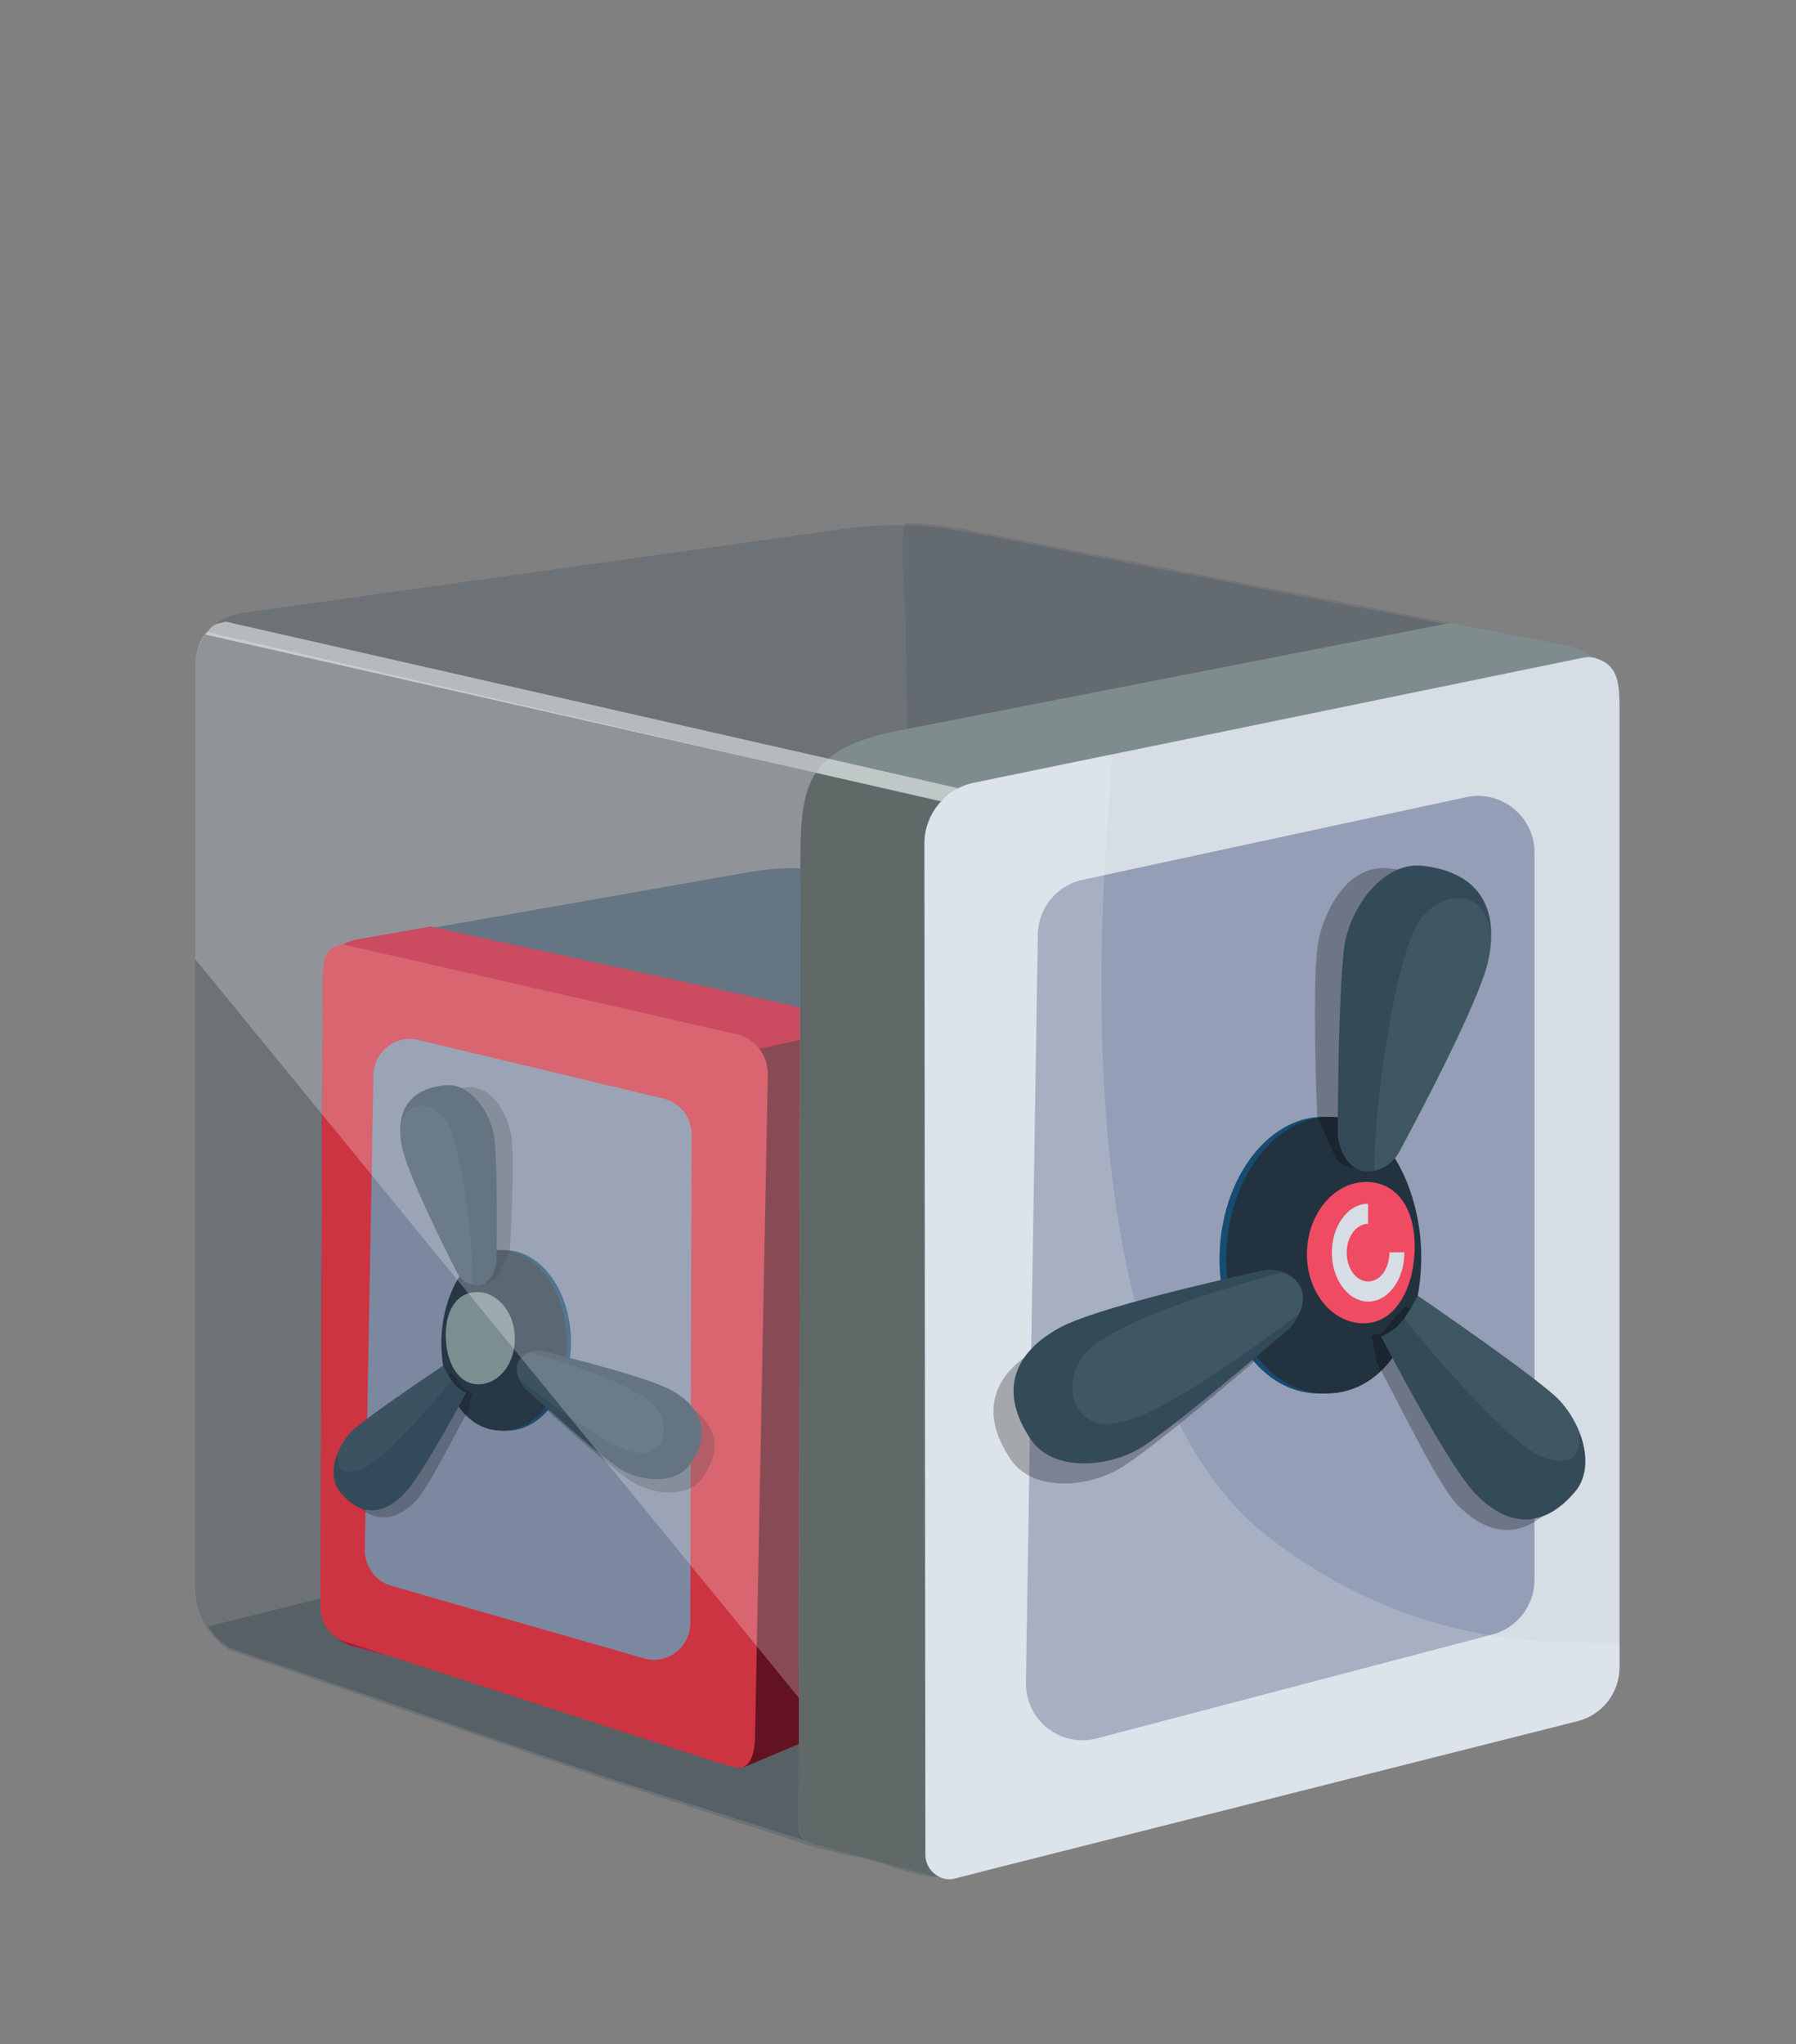 <svg width="247" height="281" viewBox="0 0 247 281" fill="none" xmlns="http://www.w3.org/2000/svg">
  <rect x="0" y="0" width="247" height="281" fill="#808080" stroke="none"/>
  <style>
    #inner-fund {
      -webkit-animation-name: inner-fund;
      animation-name: inner-fund;
      -webkit-animation-duration: 4.5s;
      animation-duration: 4.5s;
      -webkit-animation-iteration-count: infinite;
      animation-iteration-count: infinite;
      -webkit-animation-fill-mode: forwards;
      animation-fill-mode: forwards;
      -webkit-animation-timing-function: ease-in;
      animation-timing-function: ease-in;
    }
    @-webkit-keyframes inner-fund {
      0%,
      100%,
      60% {
        -webkit-transform: translate(0px, 0px);
        transform: translate(0px, 0px);
      }
      10%,
      50% {
        -webkit-transform: translate(17px, -38px);
        transform: translate(17px, -38px);
      }
      20% {
        -webkit-transform: translate(28px, -22px);
        transform: translate(28px, -22px);
      }
      30% {
        -webkit-transform: translate(17px, 0px);
        transform: translate(17px, 0px);
      }
      40% {
        -webkit-transform: translate(-10px, -20px);
        transform: translate(-10px, -20px);
      }
    }
    @keyframes inner-fund {
      0%,
      100%,
      60% {
        -webkit-transform: translate(0px, 0px);
        transform: translate(0px, 0px);
      }
      10%,
      50% {
        -webkit-transform: translate(17px, -38px);
        transform: translate(17px, -38px);
      }
      20% {
        -webkit-transform: translate(28px, -22px);
        transform: translate(28px, -22px);
      }
      30% {
        -webkit-transform: translate(17px, 0px);
        transform: translate(17px, 0px);
      }
      40% {
        -webkit-transform: translate(-10px, -20px);
        transform: translate(-10px, -20px);
      }
    }
    #back {
      -webkit-transform-origin: bottom center;
      -ms-transform-origin: bottom center;
      transform-origin: bottom center;
      transform-box: fill-box;
      -webkit-animation: leaf 5s ease-in-out infinite alternate;
      animation: back 5s ease-in-out infinite alternate;
    }

    @-webkit-keyframes back {
      0% {
        -webkit-transform: skewX(-0.2deg);
        transform: skewX(-0.2deg);
      }

      100% {
        -webkit-transform: skewX(0deg);
        transform: skewX(0deg);
      }
    }

    @keyframes back {
      0% {
        -webkit-transform: skewX(-0.2deg);
        transform: skewX(-0.2deg);
      }

      100% {
        -webkit-transform: skewX(0deg);
        transform: skewX(0deg);
      }
    }
  </style>
  <rect id="back" width="247" height="281" fill="none"/>
  <g id="fund" clip-path="url(#clip0_5176_601444)">

    <path d="M207.95 237.85L125.32 253.39L118.8 254.84L116.89 254.57L115.22 254.46L82.65 244.09L82.51 244.04L31.51 226.5C30.35 225.73 29.36 224.74 28.6 223.59L120.09 200.8L150.67 208.87L207.94 237.84L207.95 237.85Z" fill="#616868"/>
    <g id="inner-fund">
      <path d="M47.139 131.21C46.179 132.35 45.629 133.79 45.599 135.29L44.069 219.35C44.019 222.26 45.909 224.84 48.669 225.6L100.779 240.01L102.219 240.41C104.589 241.07 111.959 238.71 115.019 238.11L165.099 222.06C167.809 221.17 169.679 218.62 169.729 215.72L171.239 133.21C171.259 132.12 170.919 131.09 170.329 130.27C169.619 129.26 168.519 128.54 167.229 128.33L114.109 119.76C110.529 119.18 106.879 119.21 103.309 119.84L50.859 129.07C49.429 129.32 48.129 130.07 47.169 131.19C47.169 131.19 47.149 131.21 47.139 131.22V131.21Z" fill="#34495E"/>
      <path d="M101.289 144.81L99.549 239.99L100.989 240.39C103.359 241.05 109.629 231.22 109.629 231.22L169.519 159.62L169.999 133.19C170.019 132.1 169.679 131.07 169.089 130.25L101.289 144.82V144.81Z" fill="#23323F"/>
      <path d="M44.379 134.65L44.069 220.52C44.029 222.8 46.079 225.61 48.239 226.2L98.419 239.69L101.439 240.53C102.319 240.77 113.479 238.22 113.479 238.22C114.259 237.97 114.779 237.23 114.779 236.4L116.219 149.71C116.289 146.14 116.109 143.68 114.999 141.88C113.939 140.17 112.029 139.06 108.689 138.16L59.169 127.37L49.019 129.16C46.379 129.62 44.439 131.93 44.389 134.66L44.379 134.65Z" fill="#E70020"/>
      <path d="M97.869 242C98.589 241.95 99.769 242.74 101.379 242.89C101.699 242.92 102.049 242.92 102.399 242.89L113.479 238.22C114.429 237.91 114.779 237.4 114.779 236.38L114.969 224.97L116.219 149.71C116.289 146.14 116.109 143.68 114.999 141.88L101.289 144.83C101.289 144.83 98.249 228.75 97.879 242.01L97.869 242Z" fill="#73000D"/>
      <path d="M44.379 134.65L44.069 220.86C44.029 223.14 45.509 225.16 47.669 225.75L98.419 242.21C98.419 242.21 101.289 243.02 101.369 243.03C103.749 243.18 103.859 239.65 103.849 238.31L105.599 147.62C105.589 145.05 103.859 142.81 101.409 142.2L91.849 140.02L88.909 139.35L47.649 129.93C47.329 129.86 46.989 129.85 46.669 129.93C44.539 130.51 44.429 132.11 44.389 134.65H44.379Z" fill="#FF2E3A"/>
      <path d="M57.489 142.96L91.249 151.02C93.509 151.56 95.109 153.62 95.109 155.99L94.939 223.09C94.939 226.46 91.769 228.89 88.589 227.98L53.809 218C51.619 217.37 50.129 215.32 50.169 213L51.359 147.82C51.419 144.58 54.399 142.22 57.489 142.95V142.96Z" fill="#949EB6"/>
      <path d="M78.52 183.99C78.72 190.84 74.91 196.43 70 196.67C64.5 196.94 61.22 191.22 61.3 184.36C61.37 178.62 64.35 172.01 69.26 171.86C74.17 171.71 78.32 177.14 78.52 183.99Z" fill="#164B72"/>
      <path d="M77.919 183.98C78.119 190.83 74.309 196.42 69.399 196.66C63.899 196.93 60.619 191.21 60.699 184.35C60.769 178.61 63.749 172 68.659 171.85C73.569 171.7 77.719 177.13 77.919 183.98Z" fill="#23323F"/>
      <path d="M70.81 183.79C70.93 187.29 68.73 190.21 65.9 190.3C63.07 190.39 61.42 187.4 61.31 183.9C61.19 180.4 62.65 177.72 65.48 177.62C68.31 177.52 70.7 180.28 70.81 183.78V183.79Z" fill="#95A5A6"/>
      <path opacity="0.26" d="M73.34 189.96C73.66 190.71 75.44 194.05 75.44 194.05C75.44 194.05 84.7 202.48 87.31 203.93C90.2 205.54 94.72 205.92 96.66 203.1C99.45 199.06 98.52 195.51 94.25 193.04C91.13 191.24 80.06 188.46 76.53 187.61C75.88 187.45 75.21 187.49 74.6 187.71C74.26 187.83 73.94 188.01 73.66 188.26C72.54 189.22 72.95 189.05 73.34 189.97V189.96Z" fill="black"/>
      <path opacity="0.26" d="M57.41 155.53C57.41 156.18 57.5 156.88 57.64 157.62C58.33 161.2 63.5 171.57 65.17 174.86C65.47 175.46 65.94 175.96 66.51 176.29C66.77 176.44 68.05 176.32 68.48 175.42C68.83 174.69 70.13 171.84 70.13 171.84C70.13 171.84 70.9 158.85 70.27 155.88C69.58 152.6 67.5 149.14 64.13 149.48C60.04 149.89 57.37 151.86 57.42 155.53H57.41Z" fill="black"/>
      <path opacity="0.26" d="M48.37 206.07C51.05 209.38 54.179 209.41 57.19 206.33C58.819 204.66 62.26 197.74 64.43 193.86C64.54 193.54 64.659 192.48 64.98 191.44C63.999 190.99 64.12 191.37 63.7 190.74C62.95 189.59 61.999 188.71 61.999 188.71C61.999 188.71 51.63 195.99 49.84 197.88C49.12 198.65 48.469 199.64 48.039 200.7C47.289 202.54 47.179 204.6 48.37 206.07Z" fill="black"/>
      <path d="M71.378 189.53C71.698 190.28 72.148 190.82 72.148 190.82C72.148 190.82 82.958 200.65 85.568 202.1C88.458 203.71 92.978 204.09 94.918 201.27C97.708 197.23 96.778 193.68 92.508 191.21C89.388 189.41 78.318 186.63 74.788 185.78C74.138 185.62 73.468 185.66 72.858 185.88C72.518 186 72.198 186.18 71.918 186.43C70.798 187.39 70.978 188.62 71.368 189.54L71.378 189.53Z" fill="#334B59"/>
      <path d="M55.04 155.52C55.04 156.17 55.13 156.87 55.27 157.61C55.96 161.19 61.13 171.56 62.8 174.85C63.1 175.45 63.57 175.95 64.14 176.28C64.4 176.43 64.68 176.55 64.98 176.61C65.04 176.62 65.1 176.63 65.16 176.64C66.6 176.88 67.4 175.93 67.83 175.03C68.18 174.3 68.28 173.6 68.28 173.6C68.28 173.6 68.53 158.83 67.9 155.87C67.21 152.59 64.55 148.85 61.17 149.19C57.08 149.6 54.99 151.85 55.04 155.52Z" fill="#334B59"/>
      <path d="M46.76 205.09C49.44 208.4 52.57 208.43 55.58 205.35C57.77 203.1 62.61 194.28 64.12 191.46C63.14 191.01 62.51 190.39 62.1 189.76C61.35 188.61 60.95 187.74 60.95 187.74C60.95 187.74 50.02 195.01 48.23 196.9C47.51 197.67 46.86 198.66 46.43 199.72C45.68 201.56 45.57 203.62 46.76 205.09Z" fill="#334B59"/>
      <path opacity="0.06" d="M71.378 189.53C75.228 192.68 83.268 198.67 86.618 199.48C88.128 199.85 89.098 200.07 90.368 198.94C91.638 197.81 91.758 194.96 89.908 193.13C86.848 190.11 76.678 186.96 72.858 185.86C72.518 185.98 72.198 186.16 71.918 186.41C70.798 187.37 70.978 188.6 71.368 189.52L71.378 189.53Z" fill="white"/>
      <path opacity="0.06" d="M46.44 199.72C46.41 201.55 46.64 202.86 49.54 202.04C52.46 201.21 60.81 191.5 62.1 189.76C61.35 188.61 60.95 187.74 60.95 187.74C60.95 187.74 50.02 195.01 48.23 196.9C47.51 197.67 46.86 198.66 46.43 199.72H46.44Z" fill="white"/>
      <path opacity="0.06" d="M55.039 155.52C55.039 156.17 55.129 156.87 55.269 157.61C55.959 161.19 61.129 171.56 62.799 174.85C63.099 175.45 63.569 175.95 64.139 176.28C64.399 176.43 64.679 176.55 64.979 176.61C65.229 172.99 63.729 157.26 61.259 153.89C59.259 151.17 55.389 151.15 55.039 155.52Z" fill="white"/>
    </g>
    <path opacity="0.13" d="M222.26 98.2V227.07C222.26 230.1 220.87 232.86 218.63 234.66C214.41 230.74 209.13 222.25 209.13 222.25L125.58 161.03L124.56 85.63C124.56 83.96 123.62 73.22 124.56 71.89C124.56 71.89 124.56 71.88 124.56 71.87L124.68 71.89C127.45 71.97 130.2 72.27 132.93 72.8L187.68 83.35L214.27 88.47C216.49 88.9 218.5 90.09 219.94 91.83C219.95 91.84 219.97 91.86 219.98 91.88C221.45 93.65 222.25 95.88 222.25 98.18L222.26 98.2Z" fill="#23323F"/>
    <path opacity="0.25" d="M219.97 92.2C219.97 92.2 219.94 92.17 219.93 92.15C218.48 90.4 216.48 89.21 214.26 88.79L187.67 83.67L132.92 73.12C130.19 72.59 127.44 72.29 124.67 72.21C124.63 72.21 124.58 72.21 124.54 72.21C121.73 72.13 118.91 72.29 116.11 72.69L33.23 84.28C31.22 84.56 29.49 85.63 28.35 87.16C27.4 88.41 26.84 89.97 26.84 91.64V218.13C26.84 220.24 27.47 222.23 28.58 223.91C29.34 225.06 30.33 226.05 31.49 226.82L82.49 244.36L82.63 244.41L112.46 254.08C113.76 254.36 114.79 254.57 116.8 255.11L118.52 255.37C122.66 256.49 125.6 257.86 128.88 258.07C129.8 258.14 130.59 258.11 131.18 257.96L133.44 257.39L214.93 236.83C216.32 236.48 217.57 235.84 218.63 234.98C220.87 233.18 222.26 230.42 222.26 227.39V98.5C222.26 96.19 221.46 93.96 219.99 92.2H219.97Z" fill="#34495E"/>
    <path opacity="0.24" d="M133.449 111.16V257.08L131.189 257.65C127.479 258.59 117.999 243.35 117.999 243.35L26.859 131.86V91.33C26.859 89.65 27.419 88.09 28.369 86.85L133.449 111.16Z" fill="white"/>
    <path d="M222.261 97.24V228.72C222.261 232.21 219.891 235.26 216.521 236.11L135.201 256.63L130.481 257.82C129.101 258.17 111.811 253.51 111.811 253.51C110.611 253.1 109.811 252.37 109.841 251.1L110.071 118.19C110.071 112.72 110.411 108.95 112.191 106.23C113.891 103.64 116.881 101.99 122.121 100.72L199.481 85.63L215.211 88.66C219.301 89.45 222.261 93.04 222.261 97.23V97.24Z" fill="#7F8C8D"/>
    <path d="M135.201 256.63C134.081 256.53 132.221 257.71 129.711 257.88C129.211 257.92 128.671 257.91 128.121 257.84L111.821 253.51C110.351 253.01 109.821 252.21 109.851 250.65L109.881 233.57L110.081 118.19C110.081 112.72 110.421 108.95 112.201 106.23L133.451 111.15C133.451 111.15 135.001 236.29 135.211 256.62L135.201 256.63Z" fill="#616868"/>
    <path d="M222.729 97.73V229.21C222.729 232.7 220.359 235.75 216.989 236.6L135.569 257.15L135.489 257.17C135.119 257.27 134.049 257.56 131.339 258.24C131.209 258.27 131.089 258.3 130.959 258.32H130.949C128.989 258.56 127.219 256.91 127.269 254.86L127.129 115.82C127.219 111.88 129.969 108.5 133.799 107.64L148.729 104.57L153.319 103.63L217.779 90.4C218.279 90.3 218.809 90.3 219.309 90.44C222.609 91.4 222.729 93.84 222.729 97.74V97.73Z" fill="#D6DDE5"/>
    <path d="M201.631 109.59L148.871 120.95C145.331 121.71 142.791 124.83 142.731 128.46L141.091 231.3C141.011 236.47 145.851 240.29 150.831 238.98L205.231 224.7C208.651 223.8 211.041 220.7 211.041 217.14V117.23C211.041 112.26 206.481 108.55 201.641 109.59H201.631Z" fill="#949EB6"/>
    <path d="M167.75 171.86C167.24 182.35 173.02 191.03 180.65 191.54C189.2 192.11 194.47 183.44 194.53 172.93C194.59 164.14 190.14 153.91 182.5 153.54C174.86 153.16 168.26 161.37 167.75 171.86Z" fill="#164B72"/>
    <path d="M168.68 171.86C168.17 182.35 173.95 191.03 181.58 191.54C190.13 192.11 195.4 183.44 195.46 172.93C195.52 164.14 191.07 153.91 183.43 153.54C175.79 153.16 169.19 161.37 168.68 171.86Z" fill="#23323F"/>
    <path d="M179.751 171.78C179.471 177.14 182.811 181.67 187.211 181.91C191.611 182.14 194.261 177.6 194.541 172.24C194.821 166.88 192.621 162.73 188.231 162.49C183.831 162.26 180.041 166.42 179.761 171.78H179.751Z" fill="#EF4B63"/>
    <path opacity="0.18" d="M222.729 225.83V229.17C222.729 232.66 220.359 235.71 216.989 236.56L135.569 257.11L135.489 257.13L131.649 258.1C131.649 258.1 131.359 258.17 130.959 258.28H130.949C128.989 258.52 127.219 256.87 127.269 254.82L127.129 115.78C127.219 111.84 129.969 108.46 133.799 107.6L148.729 104.53C148.729 104.53 152.879 103.71 152.889 103.71C152.829 105.59 152.739 107.59 152.509 110.49C150.739 132.78 148.049 191.11 174.619 211.43C195.929 227.72 215.419 225.52 222.739 225.83H222.729Z" fill="white"/>
    <path opacity="0.26" d="M175.64 181.16C175.13 182.3 172.26 187.36 172.26 187.36C172.26 187.36 157.62 200 153.51 202.15C148.97 204.53 141.93 204.99 138.98 200.6C134.76 194.32 136.3 188.92 143.01 185.26C147.91 182.59 165.22 178.66 170.73 177.45C171.74 177.23 172.79 177.3 173.74 177.66C174.26 177.86 174.75 178.14 175.18 178.52C176.89 180.02 176.26 179.76 175.63 181.15L175.64 181.16Z" fill="black"/>
    <path opacity="0.26" d="M201.399 128.86C201.369 129.86 201.229 130.92 200.979 132.05C199.799 137.52 191.459 153.26 188.779 158.24C188.289 159.16 187.549 159.91 186.659 160.39C186.249 160.62 184.269 160.39 183.619 159C183.099 157.86 181.149 153.47 181.149 153.47C181.149 153.47 180.319 133.54 181.389 129.01C182.559 124 185.889 118.76 191.129 119.38C197.489 120.13 201.579 123.22 201.399 128.85V128.86Z" fill="black"/>
    <path opacity="0.26" d="M214.02 206.58C209.76 211.58 204.89 211.53 200.3 206.72C197.81 204.12 192.65 193.41 189.39 187.4C189.23 186.9 189.07 185.28 188.6 183.68C190.14 183.02 189.95 183.6 190.61 182.65C191.82 180.92 193.32 179.58 193.32 179.58C193.32 179.58 209.25 191.04 211.98 194C213.08 195.2 214.06 196.73 214.7 198.37C215.81 201.22 215.93 204.37 214.04 206.59L214.02 206.58Z" fill="black"/>
    <path d="M178.699 180.55C178.189 181.69 177.469 182.5 177.469 182.5C177.469 182.5 160.369 197.25 156.269 199.39C151.729 201.77 144.689 202.23 141.739 197.84C137.519 191.56 139.059 186.16 145.769 182.5C150.669 179.83 167.979 175.9 173.489 174.69C174.499 174.47 175.549 174.54 176.499 174.9C177.019 175.1 177.509 175.38 177.939 175.76C179.649 177.26 179.329 179.15 178.709 180.55H178.699Z" fill="#334B59"/>
    <path d="M205.081 128.92C205.051 129.92 204.911 130.98 204.661 132.11C203.481 137.58 195.141 153.32 192.461 158.3C191.971 159.22 191.231 159.97 190.341 160.45C189.931 160.68 189.481 160.84 189.021 160.94C188.931 160.96 188.841 160.97 188.741 160.99C186.491 161.31 185.281 159.84 184.631 158.45C184.111 157.31 183.971 156.24 183.971 156.24C183.971 156.24 184.011 133.6 185.071 129.07C186.241 124.06 190.491 118.41 195.721 119.03C202.081 119.78 205.251 123.28 205.071 128.92H205.081Z" fill="#334B59"/>
    <path d="M216.559 205.13C212.299 210.13 207.429 210.08 202.839 205.27C199.489 201.76 192.219 188.1 189.939 183.74C191.479 183.08 192.479 182.14 193.139 181.19C194.349 179.46 194.979 178.12 194.979 178.12C194.979 178.12 211.769 189.58 214.509 192.54C215.609 193.74 216.589 195.27 217.229 196.91C218.339 199.76 218.459 202.91 216.569 205.13H216.559Z" fill="#334B59"/>
    <path opacity="0.06" d="M178.7 180.55C172.62 185.26 159.94 194.21 154.7 195.36C152.33 195.88 150.83 196.19 148.88 194.43C146.93 192.67 146.82 188.29 149.76 185.54C154.61 181.01 170.51 176.47 176.49 174.9C177.01 175.1 177.5 175.38 177.93 175.76C179.64 177.26 179.32 179.15 178.7 180.55Z" fill="white"/>
    <path opacity="0.06" d="M217.221 196.91C217.221 199.72 216.821 201.72 212.331 200.37C207.811 199.02 195.101 183.89 193.141 181.19C194.351 179.46 194.981 178.12 194.981 178.12C194.981 178.12 211.771 189.58 214.511 192.54C215.611 193.74 216.591 195.27 217.231 196.91H217.221Z" fill="white"/>
    <path opacity="0.06" d="M205.081 128.92C205.051 129.92 204.911 130.98 204.661 132.11C203.481 137.58 195.141 153.32 192.461 158.3C191.971 159.22 191.231 159.97 190.341 160.45C189.931 160.68 189.481 160.84 189.021 160.94C188.731 155.38 191.511 131.33 195.451 126.24C198.641 122.13 204.661 122.21 205.071 128.92H205.081Z" fill="white"/>
    <path d="M193.129 172.15L191.079 172.17V172.2C191.079 173.9 190.289 175.45 189.089 175.96C187.059 176.82 185.209 174.8 185.209 172.2C185.209 170.01 186.519 168.24 188.149 168.24V165.48C185.319 165.48 183.039 168.66 183.169 172.52C183.289 175.95 185.379 178.77 187.929 178.92C190.799 179.09 193.159 175.99 193.139 172.15H193.129Z" fill="#D6DDE5"/>
    <path opacity="0.51" d="M131.75 108.35L129.37 110.12L28.26 87.24C29.29 85.87 29.3 85.84 31.06 85.46L131.75 108.35Z" fill="white"/>
  </g>
  <defs>
    <clipPath id="clip0_5176_601444">
      <rect width="247" height="281" fill="white"/>
    </clipPath>
  </defs>
</svg>

